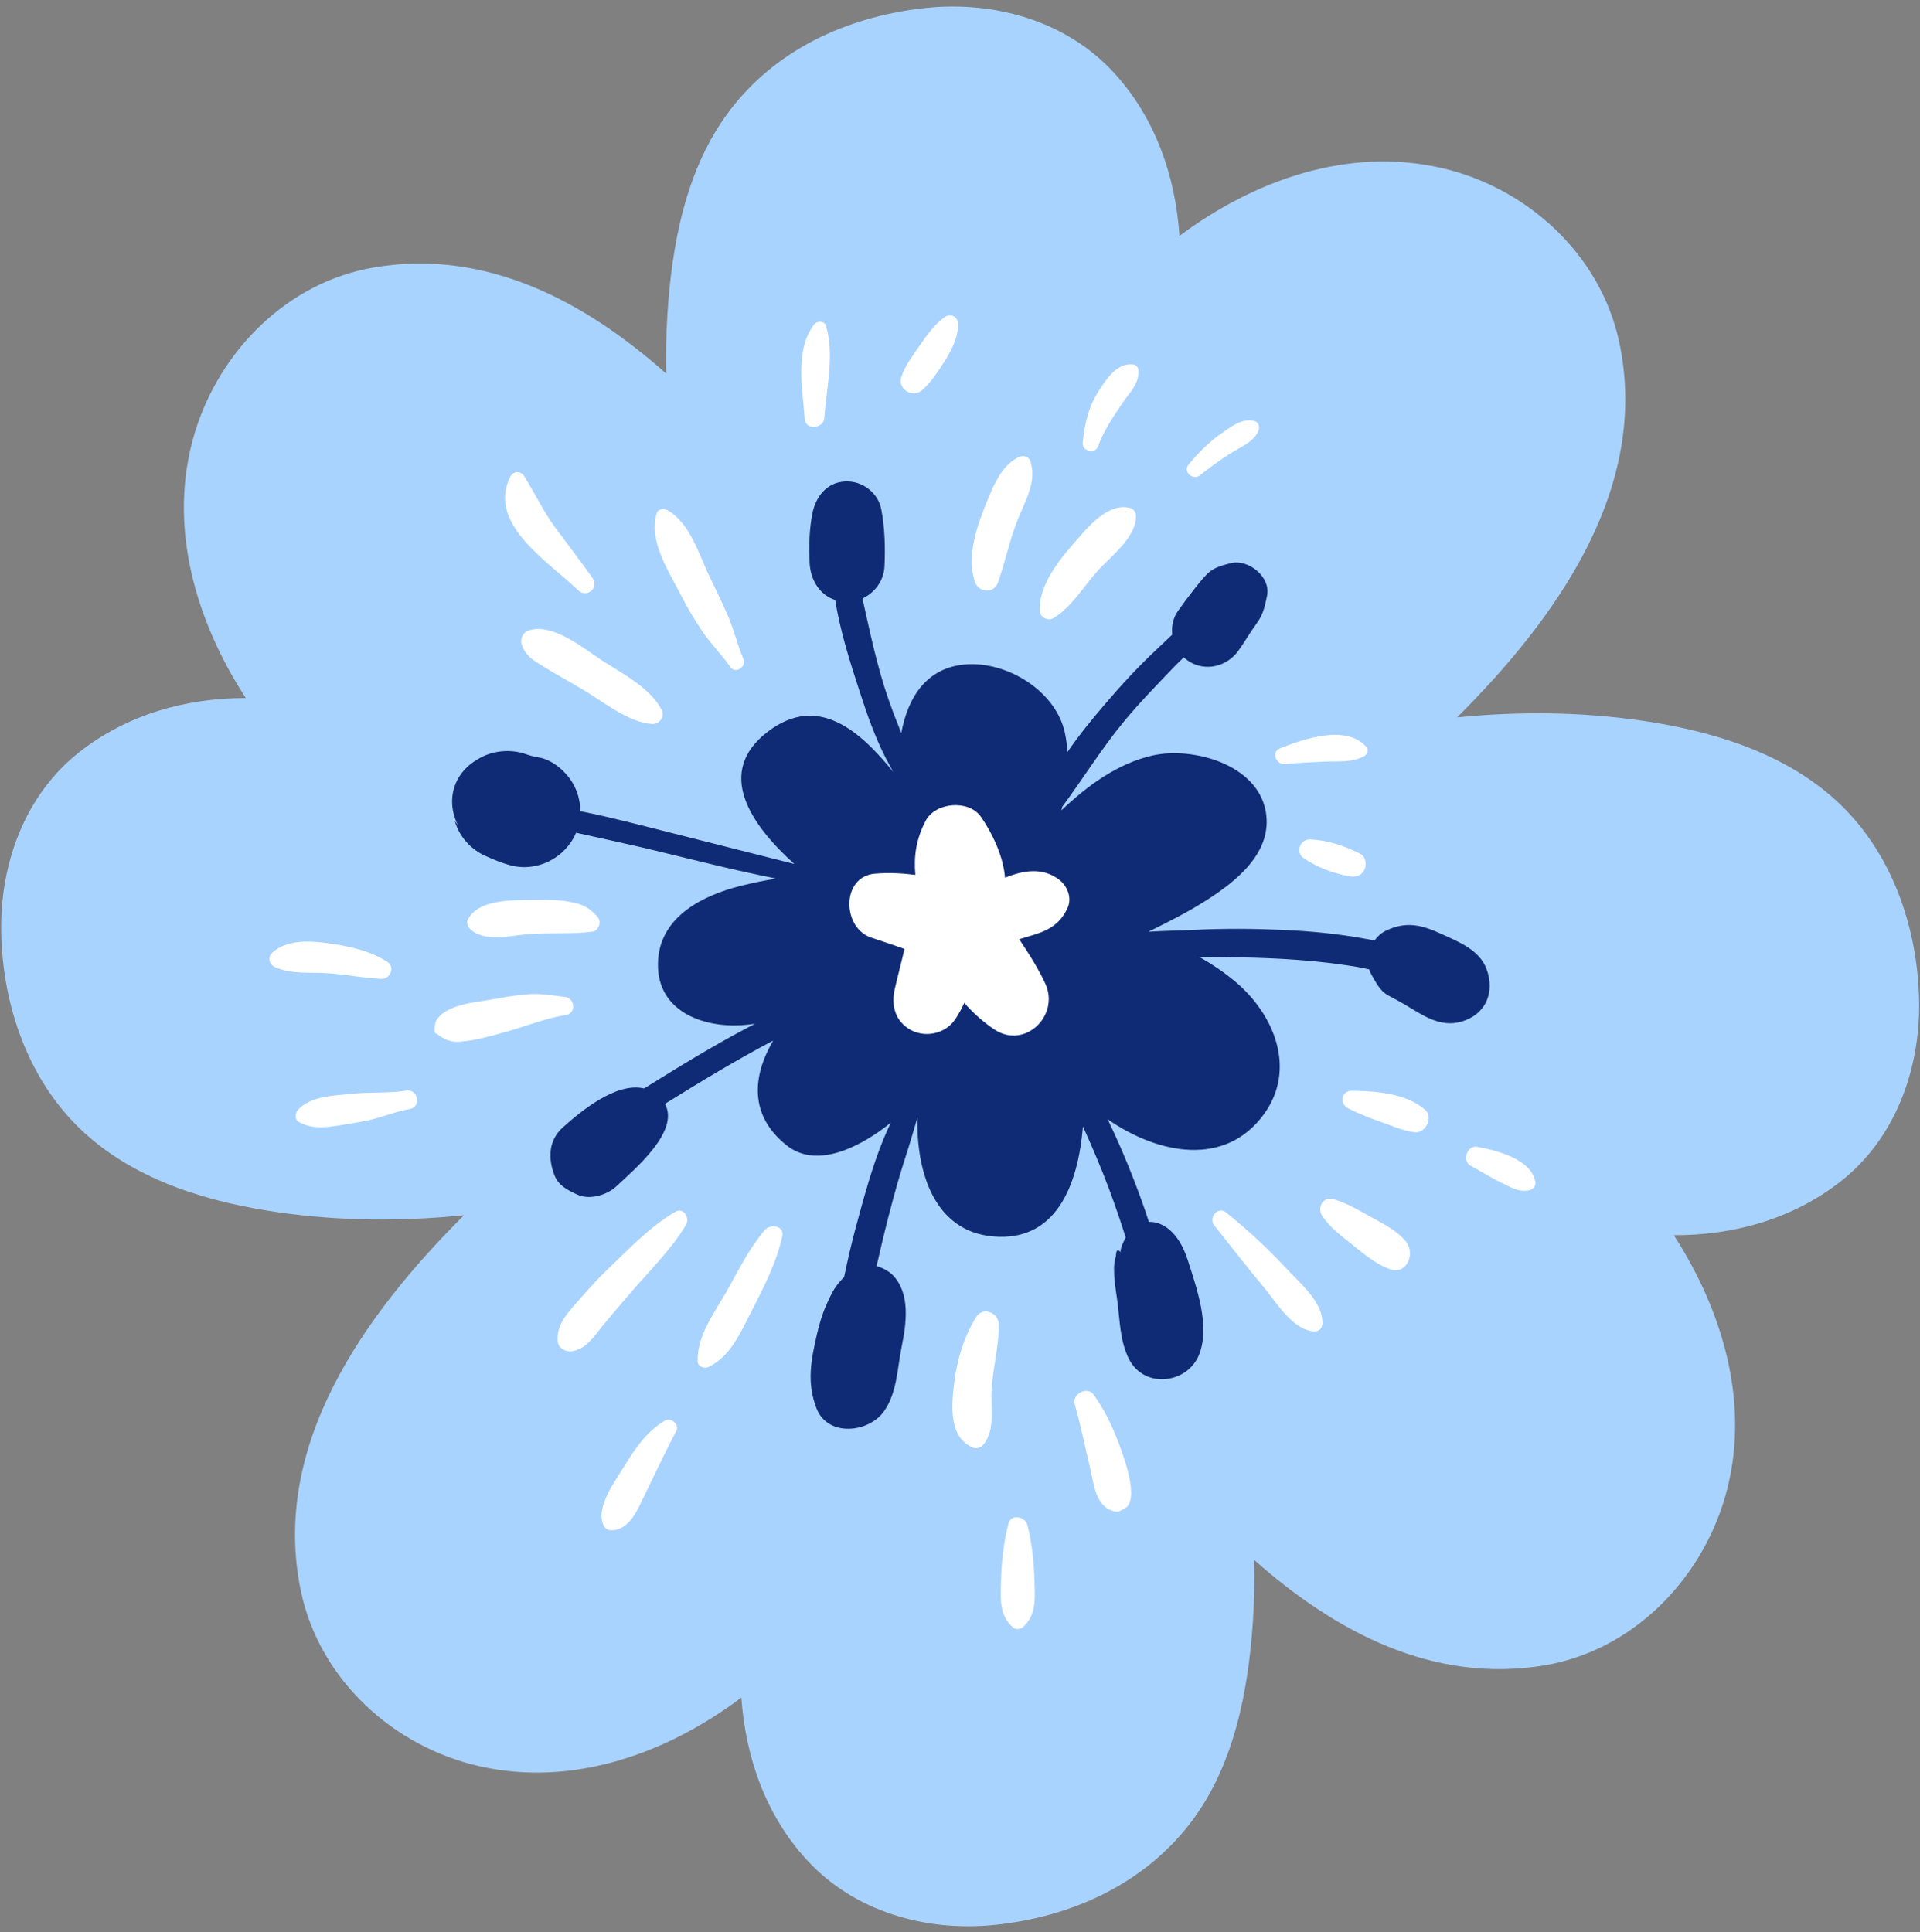<?xml version="1.0" encoding="UTF-8"?><svg xmlns="http://www.w3.org/2000/svg" xmlns:xlink="http://www.w3.org/1999/xlink" height="503.2" preserveAspectRatio="xMidYMid meet" version="1.0" viewBox="-0.3 -1.7 500.0 503.2" width="500.0" zoomAndPan="magnify"><rect x="-0.3" y="-1.7" width="500.0" height="503.2" fill="#808080" stroke="none"/><g><g id="change1_1"><path d="M309.55,473.3c11.46-14.8,15.2-34.41,16.42-52.64c0.36-5.36,0.46-10.72,0.34-16.06 c21.16,18.74,46.56,32.26,75.53,27.46c22.88-3.79,40.84-22.12,47.12-43.96c6.77-23.57-0.44-48.04-13.37-68.09 c15.56,0.05,30.83-4.17,43.33-13.91c14.29-11.14,20.8-29.11,20.55-46.82c-0.28-19.48-7.18-39.39-21.8-52.65 c-13.77-12.48-32.42-18.01-50.44-20.63c-16.04-2.33-32.13-2.43-48.09-0.85c25.93-25.83,50.37-59.9,42.21-97.84 c-4.87-22.67-23.85-40.06-46.1-45.22c-24.36-5.65-48.9,3.09-68.4,17.66c-1.04-15.54-6.25-30.64-16.93-42.36 C277.27,3.51,258.13-1.68,239.88,0.47c-19.83,2.34-38.24,10.75-50.37,26.92c-11.25,15-14.86,34.65-16.01,52.93 c-0.32,5.1-0.41,10.2-0.3,15.29c-21.31-18.89-46.91-32.57-76.07-27.66c-22.53,3.79-40.26,21.7-46.72,43.14 c-7.19,23.84,0.13,48.73,13.3,69.02c-15.56-0.01-30.81,4.25-43.28,14.03C6.17,205.31-0.3,223.3,0.01,241.02 c0.34,19.48,7.28,39.38,21.95,52.59c13.81,12.44,32.47,17.92,50.5,20.48c16.04,2.28,32.13,2.34,48.08,0.72 C94.58,340.7,70,374.88,78.11,412.94c4.88,22.89,24.12,40.41,46.62,45.43c24.29,5.42,48.65-3.36,68.03-17.93 c1.09,15.53,6.33,30.61,17.05,42.29c12.4,13.52,30.98,18.75,48.87,16.93C278.51,497.63,297.21,489.23,309.55,473.3z" fill="#A9D3FF"/></g><g id="change2_1"><path d="M375.11,241.57c-5.01-2.31-9.1-3.42-14.41-0.91c-1.21,0.57-2.25,1.49-3.05,2.59 c-0.73-0.14-1.44-0.27-2.12-0.39c-7.25-1.35-14.59-2.05-21.95-2.37c-7.56-0.33-15.19-0.37-22.75-0.01 c-3.96,0.19-8.02,0.24-12.05,0.49c4.99-2.45,9.94-4.94,14.67-7.92c8.01-5.05,17.67-12.58,15.9-23.23 c-2.08-12.51-19.16-17.11-29.54-14.74c-8.89,2.03-16.79,7.68-23.69,14.28c0.07-0.31,0.14-0.62,0.2-0.92 c5.41-7.31,10.21-15.12,16.02-22.16c4.11-4.97,8.62-9.58,13.07-14.24c0.79-0.82,1.67-1.67,2.58-2.53c0.37,0.34,0.75,0.66,1.17,0.94 c4.4,2.91,10.06,1.48,13.04-2.68c1.15-1.61,2.19-3.32,3.28-4.97c0.53-0.8,1.07-1.58,1.63-2.36c1.56-2.17,2.02-4.38,2.55-6.96 c1.03-5-5-9.74-9.62-8.47c-2.03,0.55-4.13,1.06-5.72,2.55c-1.24,1.17-2.31,2.54-3.37,3.87c-1.55,1.95-3.04,3.96-4.48,5.99 c-1.3,1.84-1.75,4.04-1.49,6.17c-1.37,1.26-2.67,2.55-3.9,3.69c-4.94,4.59-9.5,9.57-13.86,14.69c-3.22,3.78-6.57,7.86-9.53,12.19 c-0.1-1.66-0.32-3.32-0.68-5c-2.36-10.95-15.16-18.74-26.02-17.8c-10.03,0.87-14.89,8.6-16.58,17.86c-1.18-2.89-2.3-5.8-3.34-8.79 c-2.99-8.59-4.8-17.45-6.77-26.25c3.22-1.49,5.58-4.66,5.74-8.39c0.21-4.94,0.1-10.04-0.86-14.91c-0.78-3.96-4.38-6.94-8.37-7.17 c-5.43-0.31-8.69,3.68-9.6,8.55c-0.79,4.18-0.85,8.35-0.68,12.57c0.19,4.45,2.58,8.41,6.68,9.75c1.3,8.3,3.99,16.56,6.48,24.22 c1.87,5.77,3.91,11.55,6.68,16.96c0.61,1.18,1.27,2.38,1.94,3.58c-8.73-10.76-19.57-20.3-32.49-10.6 c-14.16,10.64-4.54,24.42,6.73,34.59c-10.51-2.64-21.01-5.33-31.52-7.97c-7.97-2-16.05-4.16-24.2-5.78 c-0.01-2.6-0.7-5.19-2.05-7.43c-1.8-3-5.2-5.95-8.76-6.57c-0.61-0.11-1.21-0.23-1.82-0.38c-0.92-0.23-1.79-0.59-2.7-0.83 c-3.76-0.97-8.28-0.39-11.62,1.84c-1.94,1.09-3.64,2.82-4.69,4.55c-2.36,3.9-2.25,8.54-0.19,12.52c-0.29-0.41-0.59-0.82-0.89-1.23 c0.7,2.41,1.94,4.49,3.72,6.26c1.01,0.99,2.48,2.08,3.88,2.73c2.21,1.02,4.55,2.01,6.92,2.64c7,1.87,14.36-1.98,17.09-8.49 c7.3,1.63,14.62,3.18,21.87,4.95c10,2.44,20.07,4.98,30.22,6.99c-3.12,0.51-6.19,1.15-9.16,1.89c-9.77,2.43-20.68,7.82-21.55,19.07 c-1.03,13.35,11.44,18.13,22.54,17.16c0.89-0.08,1.78-0.18,2.67-0.3c-4.08,2.1-8.09,4.33-12.06,6.63 c-5.67,3.29-11.25,6.75-16.82,10.21c-7.26-1.72-16.46,5.93-21.18,10.17c-3.74,3.36-3.86,8.13-2.14,12.49 c1.06,2.68,3.56,3.91,5.99,5.02c3.22,1.46,7.75,0.07,10.19-2.25c4.41-4.19,16.57-14.23,12.57-21.42c4.72-2.93,9.45-5.84,14.24-8.66 c4.59-2.7,9.23-5.32,13.94-7.81c-5.4,9.25-6.31,19.49,3.52,27.29c7.74,6.15,18.6,0.45,25.23-4.44c0.63-0.47,1.25-0.95,1.87-1.44 c-0.69,1.47-1.36,2.96-1.99,4.5c-2.92,7.21-4.98,14.87-7.01,22.36c-1.2,4.41-2.22,8.88-3.15,13.36c-0.36,0.31-0.69,0.65-0.99,1.04 c-1.68,1.82-2.49,3.68-3.5,5.89c-1.16,2.55-1.93,5.15-2.56,7.86c-1.56,6.8-2.72,12.64-0.14,19.34c2.92,7.59,13.67,6.4,17.61,0.76 c3.41-4.88,3.41-11.05,4.57-16.73c1.22-5.99,2.38-13.98-2.38-18.78c-0.88-0.88-2.45-1.8-4.14-2.29c0.51-2.24,1.02-4.48,1.56-6.72 c1.82-7.59,3.83-15.11,6.24-22.53c1-3.07,1.89-6.23,2.83-9.39c-0.3,14.73,4.7,29.56,19.62,30.92c16.5,1.51,22.21-13.33,23.49-28.64 c2.41,5.36,4.72,10.75,6.78,16.25c1.56,4.18,3.01,8.41,4.35,12.68c-0.75,1.37-1.44,2.95-1.31,3.8c-0.8-0.86-1.21-0.54-1.23,1.01 c-0.42,1.37-0.57,2.76-0.47,4.17c0,2.49,0.51,5.09,0.83,7.55c0.68,5.12,0.67,10.46,3.04,15.13c4.03,7.93,15.56,6.45,18.41-1.55 c2.65-7.47-0.83-17.08-3.15-24.37c-1.2-3.76-3.55-7.96-7.47-9.4c-0.85-0.31-1.73-0.44-2.61-0.42c-1.19-3.71-2.53-7.38-3.94-11.02 c-2.06-5.3-4.3-10.57-6.8-15.7c13.26,9.19,30.6,12.49,40.66-1.27c8.68-11.88,2.62-26.21-7.51-34.66c-2.88-2.4-6.03-4.52-9.34-6.39 c6.59,0.11,13.18,0.12,19.77,0.45c7.21,0.36,14.45,1.02,21.57,2.22c0.96,0.16,1.94,0.37,2.95,0.61c0.15,0.49,0.36,0.97,0.62,1.42 c1.16,1.97,2.2,4.23,4.34,5.36c1.37,0.72,2.72,1.44,4.06,2.22c4.68,2.75,9.31,6.29,15.06,4.59c6.41-1.9,8.74-7.76,6.45-13.79 C384.9,245.67,379.54,243.61,375.11,241.57z" fill="#102B75"/></g><g id="change3_1"><path d="M353.86,220.63c-4.05-2.01-8.38-3.5-12.94-3.7c-2.64-0.12-3.96,3.36-1.71,4.9 c3.53,2.4,7.66,3.92,11.83,4.69c1.48,0.27,2.9,0.03,3.78-1.33C355.72,223.81,355.47,221.43,353.86,220.63z M294.76,93.21 c-4.15-0.38-6.67,3.47-8.71,6.55c-2.82,4.26-3.9,8.79-4.4,13.8c-0.23,2.33,3.24,3.17,4.03,0.94c1.38-3.92,3.87-7.57,6.17-11.01 c1.9-2.86,4.69-5.27,4.28-8.97C296.05,93.84,295.43,93.27,294.76,93.21z M356.66,315.24c-3.07-1.72-6.21-3.55-9.6-4.59 c-2.81-0.87-4.52,2.21-2.99,4.41c1.94,2.8,4.6,4.91,7.26,7c3.23,2.54,6.4,5.4,10.32,6.8c4.46,1.59,6.63-4.09,4.23-7.12 C363.57,318.81,359.87,317.03,356.66,315.24z M334.32,197.3c3.47-0.33,6.99-0.49,10.48-0.64c3.42-0.14,7.04,0.31,10.13-1.42 c0.83-0.46,1.3-1.58,0.59-2.39c-5.22-5.98-16.39-2.08-22.49,0.37C330.63,194.19,332.02,197.52,334.32,197.3z M267.26,395.53 c-0.57-2.27-4.3-3.03-4.96-0.37c-1.23,4.91-1.79,9.74-1.92,14.8c-0.12,4.62-0.58,8.94,3.12,12.22c0.69,0.61,1.93,0.49,2.59-0.09 c3.61-3.18,3.11-7.63,3-12.07C268.95,405.09,268.46,400.32,267.26,395.53z M284.52,361.57c-1.63-2.34-5.73-0.2-4.95,2.47 c1.52,5.22,2.54,10.56,3.84,15.84c1.11,4.5,1.38,11.27,6.92,12.12c0.87,0.13,1.29-0.38,2-0.67c4.69-1.93-0.49-15.01-1.63-17.99 C289.07,369.09,287.13,365.3,284.52,361.57z M259.8,343.27c-0.02-3.07-4.13-4.78-5.9-1.92c-3.28,5.27-5.06,11.44-5.77,17.58 c-0.65,5.62-1.35,13.7,4.89,16.4c1.07,0.46,2.25-0.08,2.91-0.93c2.96-3.78,1.71-9.56,1.98-14.04 C258.25,354.62,259.83,349.03,259.8,343.27z M294.03,130.6c-6.17-1.59-11.77,5.9-15.34,9.96c-3.84,4.38-8.68,10.96-8.18,17.07 c0.12,1.5,2.14,2.44,3.4,1.72c4.6-2.61,7.99-8.28,11.47-12.2c3.51-3.95,10.53-9.04,10.11-14.82 C295.44,131.62,294.72,130.78,294.03,130.6z M351.78,282.39c-2.78-0.04-3.38,3.39-1.01,4.58c2.81,1.41,5.57,2.5,8.54,3.53 c2.89,1,5.7,2.34,8.75,2.7c2.91,0.34,5.01-3.92,2.72-5.9C365.86,283.05,358.01,282.47,351.78,282.39z M259.57,150.03 c1.88-5.24,2.94-10.69,4.97-15.92c1.93-4.95,5.36-10.41,3.43-15.81c-0.39-1.1-1.8-1.42-2.77-1.01c-4.49,1.9-6.76,7.38-8.48,11.61 c-2.58,6.34-5.33,13.98-3.21,20.81C254.42,152.61,258.47,153.12,259.57,150.03z M327.48,110.34c0.29-0.88-0.05-2.03-1.02-2.34 c-3.18-0.99-6.27,1.51-8.78,3.25c-3.2,2.23-5.98,5.09-8.47,8.08c-1.53,1.84,1.2,4.2,2.97,2.78c2.5-2,5.07-3.88,7.77-5.6 C322.39,114.95,326.52,113.25,327.48,110.34z M318.98,314.08c-2.1-1.69-4.66,1.37-3.08,3.36c4.3,5.42,8.51,10.86,12.95,16.17 c3.29,3.94,7.43,11.07,13.04,11.46c1.06,0.07,2.07-0.68,2.16-1.78c0.47-5.7-6.12-11.08-9.67-14.92 C329.56,323.18,324.49,318.54,318.98,314.08z M399.54,306.16c-1.05-6.01-10.18-8.25-15.19-9.16c-2.58-0.47-4.02,3.66-1.71,4.9 c2.58,1.38,5.03,3,7.67,4.26c2.46,1.17,4.89,2.82,7.72,2.12C398.99,308.04,399.72,307.2,399.54,306.16z M98.97,253.25 c2.33,0.11,3.71-3.07,1.59-4.43c-4.62-2.97-10.25-4.15-15.62-4.87c-4.71-0.63-10.55-0.95-14.32,2.47 c-1.28,1.16-0.88,3.03,0.63,3.73c4.13,1.92,9.06,1.35,13.5,1.61C89.51,252.04,94.22,253.03,98.97,253.25z M105.49,282.35 c-4.61,0.76-9.54,0.32-14.23,0.83c-4.65,0.5-10.3,0.53-13.81,4.01c-0.86,0.85-1.18,2.65,0.12,3.36c3.59,1.95,7.12,1.39,11.04,0.78 c2.3-0.36,4.57-0.74,6.85-1.21c3.67-0.77,7.27-2.37,10.94-2.97C109.51,286.63,108.6,281.84,105.49,282.35z M182.6,162.73 c2.23,3.31,5.06,6.06,7.29,9.3c1.34,1.94,4.27-0.09,3.39-2.12c-1.53-3.52-2.37-7.35-3.89-10.92c-1.5-3.52-3.2-6.95-4.86-10.4 c-2.79-5.81-5.09-14.01-10.95-17.38c-0.97-0.56-2.54-0.44-2.9,0.85c-2.06,7.22,3.04,14.72,6.2,20.96 C178.57,156.36,180.51,159.63,182.6,162.73z M239.83,99.92c2.28-1.96,4.14-4.88,5.77-7.39c1.82-2.8,3.64-6.4,3.6-9.8 c-0.02-1.88-1.88-2.96-3.47-1.83c-2.67,1.9-4.81,4.88-6.65,7.58c-1.68,2.46-3.7,5.1-4.65,7.95 C233.35,99.67,237.35,102.06,239.83,99.92z M137.38,241.6c5.54-0.39,11.08,0.04,16.51-0.63c1.77-0.22,2.58-2.64,1.38-3.92 c-1.91-2.04-3.12-2.92-5.95-3.6c-3.45-0.83-6.96-0.83-10.48-0.76c-5.31,0.11-14.5-0.37-17.31,5.14c-0.33,0.65-0.11,1.65,0.37,2.17 C125.51,243.97,132.7,241.93,137.38,241.6z M146.86,257.96c-3.29-0.39-6.26-0.93-9.59-0.7c-3.02,0.21-5.98,0.71-8.94,1.26 c-4.51,0.83-12.62,1.27-15.09,5.71c-0.16,0.29-0.83,3.55,0.19,3.28c2.1,1.78,4.38,2.46,6.84,2.02c1.48-0.12,2.94-0.4,4.38-0.72 c2.56-0.56,5.07-1.26,7.59-1.99c4.85-1.41,9.89-3.4,14.87-4.17C149.81,262.23,149.45,258.27,146.86,257.96z M211.71,82.83 c-5.14,6.68-2.95,16.96-2.44,24.64c0.2,2.96,4.91,2.53,5.1-0.3c0.52-7.67,2.72-16.47,0.43-24.01 C214.39,81.79,212.45,81.87,211.71,82.83z M275.53,227.43c-4.36-3.34-9.43-2.42-14.11-0.51c-0.43-5.67-3.38-11.71-6.26-15.86 c-3.18-4.57-11.85-3.83-14.4,1.02c-2.56,4.88-3.12,9.47-2.68,14.09c-3.44-0.44-6.91-0.61-10.49-0.32 c-8.89,0.72-8.61,14.09-1.05,16.65c2.9,0.98,5.82,1.91,8.7,2.96c-0.8,3.48-1.73,6.93-2.53,10.42c-0.9,3.95-0.1,7.87,3.47,10.26 c4,2.68,9.68,1.59,12.33-2.45c0.91-1.39,1.66-2.76,2.3-4.19c2.33,2.66,4.96,5.02,7.84,6.93c7.96,5.27,17.05-3.64,13.29-11.88 c-1.39-3.04-3.08-5.88-4.89-8.68c-0.64-0.99-1.29-1.96-1.93-2.95c5.33-1.64,9.99-2.37,12.61-8.19 C278.9,232.13,277.66,229.06,275.53,227.43z M263.75,240.55c-0.01-0.32,0.02-0.46,0.03,0.07 C263.77,240.6,263.76,240.58,263.75,240.55z M150.21,152c2.28,2.25,5.63-0.61,3.76-3.21c-3.09-4.32-6.28-8.55-9.46-12.79 c-3.21-4.29-5.44-9.06-8.24-13.59c-0.94-1.53-2.88-1.52-3.71,0.12C126.37,134.86,143.1,144.98,150.21,152z M172.89,368.29 c-4.65,2.75-7.66,7.07-10.42,11.59c-2.39,3.92-7.86,11.03-5.58,15.72c0.32,0.67,1.02,1.22,1.79,1.25c4.87,0.17,6.95-5.2,8.77-8.9 c2.79-5.67,5.41-11.36,8.37-16.95C176.69,369.36,174.44,367.38,172.89,368.29z M175.55,313.92c-6.71,3.94-12.34,9.95-17.93,15.3 c-2.78,2.66-5.32,5.6-7.85,8.49c-2.68,3.05-5.26,5.92-4.78,10.13c0.2,1.75,2.17,2.62,3.7,2.38c3.49-0.56,5.43-3.44,7.53-6.08 c2.39-3,4.94-5.87,7.42-8.8c4.92-5.82,10.86-11.49,14.73-18.07C179.4,315.51,177.69,312.66,175.55,313.92z M137.12,162.59 c-1.21,0.44-1.96,2.2-1.61,3.39c0.95,3.21,3.26,4.41,6,6.1c3.51,2.17,7.16,4.12,10.69,6.26c5.03,3.05,11.27,8.13,17.33,8.53 c1.91,0.12,3.35-1.9,2.48-3.65c-2.77-5.58-10.19-9.47-15.24-12.71C151.61,167.19,143.53,160.27,137.12,162.59z M198.92,318.62 c-3.96,4.56-6.81,10.33-9.74,15.59c-3.23,5.79-8.02,11.83-7.79,18.72c0.04,1.28,1.7,1.91,2.73,1.44 c5.74-2.64,8.49-9.11,11.23-14.45c3.17-6.2,6.62-12.85,8.07-19.69C203.98,317.53,200.31,317.01,198.92,318.62z" fill="#FFF"/></g></g></svg>
